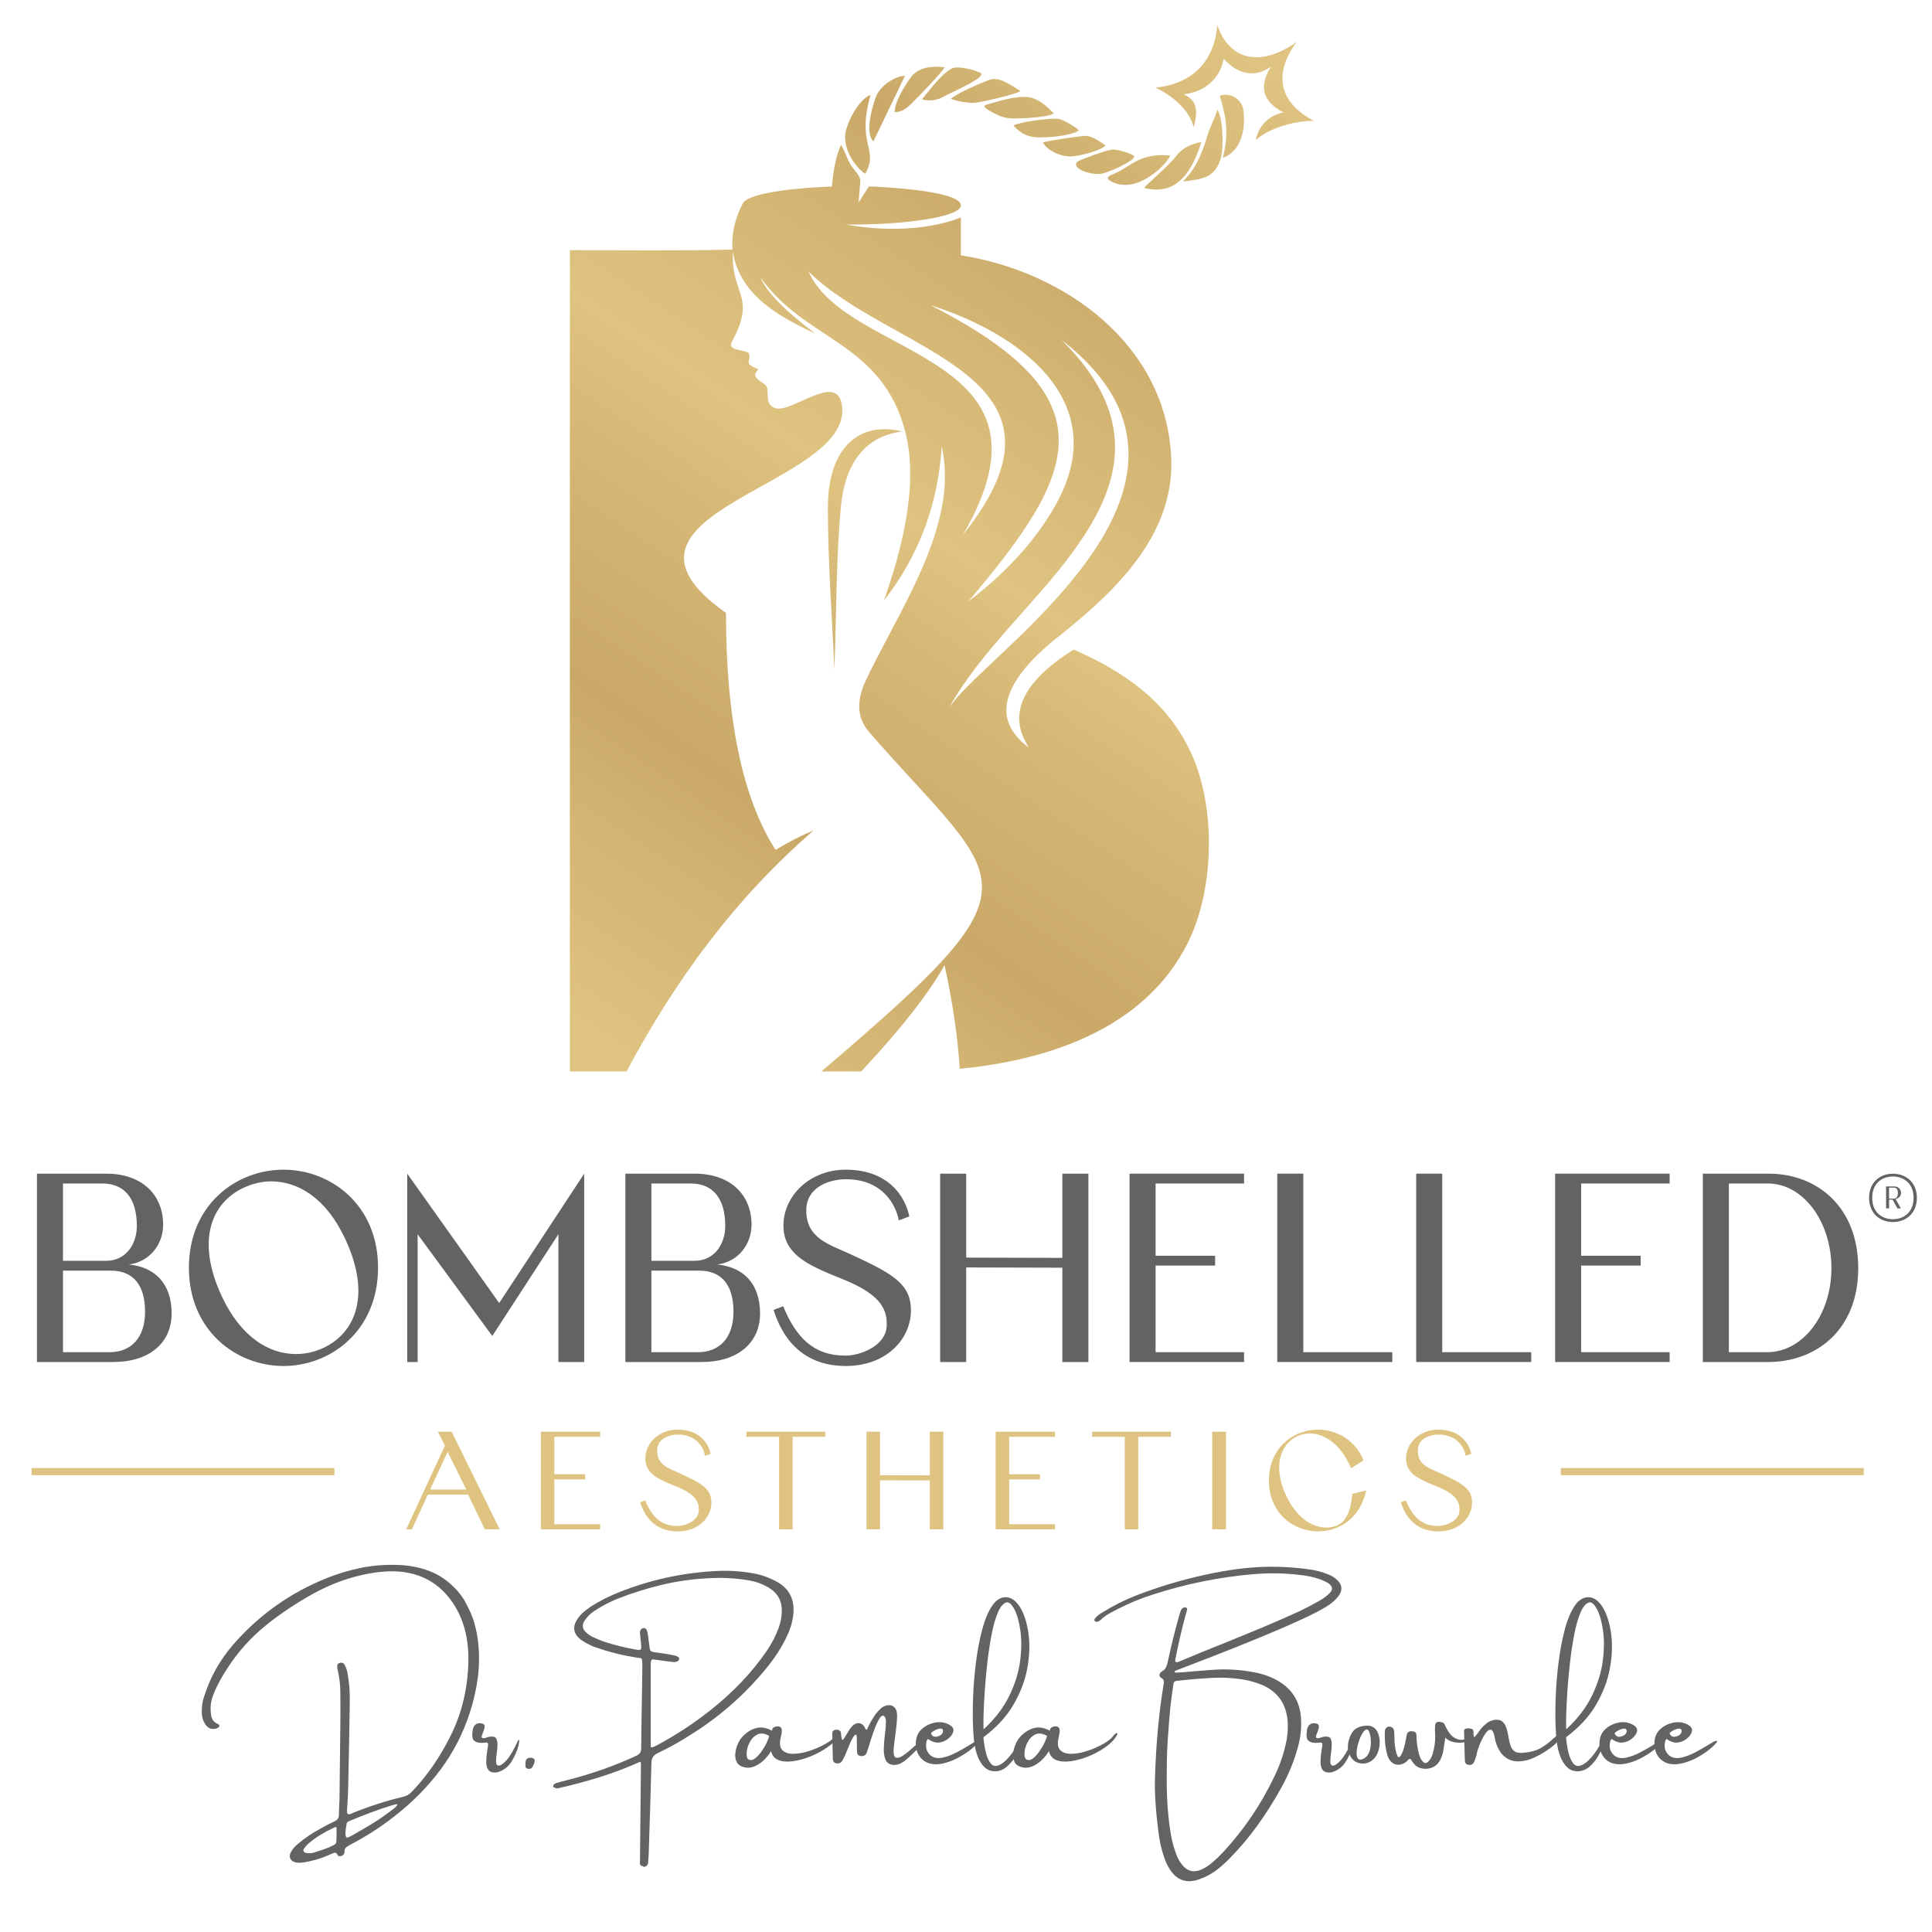 <?xml version="1.0" encoding="UTF-8"?> <svg xmlns="http://www.w3.org/2000/svg" xmlns:xlink="http://www.w3.org/1999/xlink" id="Layer_1" viewBox="0 0 800 800"><defs><style>.cls-1{fill:#dfc380;}.cls-2{fill:#626363;}.cls-3{fill:url(#linear-gradient);fill-rule:evenodd;}</style><linearGradient id="linear-gradient" x1="244.12" y1="425.81" x2="515.52" y2="21.98" gradientUnits="userSpaceOnUse"><stop offset="0" stop-color="#dfc380"></stop><stop offset=".15" stop-color="#d3b472"></stop><stop offset=".24" stop-color="#caa968"></stop><stop offset=".39" stop-color="#d4b573"></stop><stop offset=".51" stop-color="#dfc380"></stop><stop offset=".65" stop-color="#d6b876"></stop><stop offset=".79" stop-color="#caa968"></stop><stop offset=".9" stop-color="#d7ba77"></stop><stop offset="1" stop-color="#dfc380"></stop></linearGradient></defs><path class="cls-2" d="M192.59,663.25c1.75,3.12,3,5.97,3.75,8.53.74,2.56,1.28,5.18,1.6,7.87.59,5.08.56,10.1-.09,15.04-.65,4.94-1.77,9.81-3.34,14.61-2.79,8.56-6.83,16.38-12.1,23.47-5.27,7.09-11.65,13.54-19.13,19.36-5.64,4.42-11.71,8.33-18.21,11.71-.72.36-1.32.76-1.81,1.21s-.69,1.07-.6,1.85c0,.59-.3,1.06-.89,1.42-.39.23-.78.34-1.15.32-.38-.02-.66-.21-.86-.56-.23-.5-.5-.79-.79-.87-.29-.08-.7,0-1.22.23-1.06.48-2.12.94-3.2,1.37-1.61.66-3.7,1.29-6.26,1.88-2.56.59-4.45.77-5.67.54-1.15-.23-1.92-.73-2.34-1.48s-.4-1.6.03-2.55c.75-1.45,1.8-2.7,3.14-3.76,2.76-2.33,5.79-4.38,9.1-6.15,1.92-1.11,3.88-2.14,5.91-3.09,1.25-.54,1.88-1.42,1.88-2.66s.04-2.44.11-3.65c.05-.95.1-1.9.13-2.85.11-10.51.22-21.02.35-31.53.04-3.99.04-7.99,0-12,.04-3.31-.32-6.6-1.07-9.86-.2-.68-.27-1.37-.21-2.07.11-.59.54-.95,1.29-1.07.71-.12,1.27.09,1.66.64.63,1.15,1.06,2.35,1.29,3.6.75,4.1,1.07,8.22.94,12.35-.16,11.39-.38,22.79-.64,34.21-.04,2.36-.13,4.71-.3,7.04-.07,1.06-.13,2.14-.19,3.25v.24c-.04.23-.03.47.01.7s.18.45.42.64c.3.09.6.08.9-.01.29-.1.57-.21.82-.34.14-.04.28-.1.4-.19,6.66-2.7,13.54-4.91,20.62-6.61,1.54-.36,2.78-1.08,3.71-2.17,6.19-6.43,11.53-14.14,16.02-23.14,4.48-9,6.92-18.85,7.32-29.57.39-10.72-2.05-19.63-7.34-26.74-5.29-7.11-12.49-11-21.61-11.68-5-.36-10.85.32-17.56,2.04s-13.52,4.61-20.41,8.66c-6.89,4.05-12.89,8.22-17.99,12.49-5.1,4.27-9.57,9.18-13.41,14.72-3.84,5.54-6.47,10.5-7.88,14.87-.59,2.2-.69,4.45-.29,6.74.11.79.37,1.49.79,2.09.42.61,1.06,1.11,1.92,1.5.52.23.76.51.71.85-.04.33-.32.62-.82.87-1.83.73-3.35.41-4.57-.97-1.09-1.33-1.7-2.82-1.83-4.49-.23-2.67.08-5.25.94-7.73,2.45-7.84,6.45-14.97,12-21.38,5.23-6.03,11.1-11.38,17.63-16.05,6.53-4.66,13.76-8.57,21.71-11.72,4.49-1.77,9.11-3.12,13.86-4.06,4.74-.93,9.66-1.32,14.74-1.16,2.76.07,5.47.4,8.14.99,4.85,1.07,8.95,2.93,12.3,5.57,3.35,2.64,5.9,5.52,7.65,8.65ZM139.34,761.29c.04-1.09.05-2.19.05-3.3,0-.39,0-.72-.03-.97-.02-.25-.12-.4-.29-.44-.18-.04-.35-.02-.51.07-2.01.93-3.94,1.96-5.81,3.09s-3.61,2.4-5.22,3.81c-.68.63-1.25,1.32-1.72,2.07-.23.39-.24.75-.03,1.06.21.31.57.51,1.07.6,1.14.2,2.23.13,3.25-.19,2.09-.66,4.19-1.39,6.28-2.18,0-.05.02-.08.05-.08.5-.2,1.01-.43,1.53-.7.16-.07.3-.15.4-.24.52-.27.81-.66.89-1.18.05-.47.08-.94.08-1.42ZM152.98,755.86c3.35-2.04,6.52-4.21,9.51-6.5.98-.72,1.61-1.3,1.87-1.75.26-.45.16-.62-.3-.52-.46.1-1.1.26-1.92.5-5.48,1.7-11.37,3.88-17.67,6.55-.52.2-.82.47-.89.83-.47,2.4-.63,4.03-.5,4.9.13.87.48,1.2,1.03.98s1.55-.74,2.98-1.57c1.43-.83,3.39-1.97,5.88-3.42Z"></path><path class="cls-2" d="M214.18,721.35c.34-.7.57-1.02.7-.97.12.05.16.33.09.85-.06.51-.17,1.09-.33,1.73-.23.98-.64,2.13-1.21,3.42-.57,1.3-1.21,2.47-1.91,3.53-1.04,1.47-2.32,2.57-3.85,3.32-1.53.74-2.92.93-4.16.55s-1.96-1.55-2.16-3.52c-.04-1.65.11-3.46.43-5.43.11-.82.22-1.63.35-2.42,0-.29-.07-.51-.21-.66-.14-.15-.33-.21-.56-.17h-.54c-.98.16-1.99.14-3.01-.05-1.22-.36-1.92-.96-2.12-1.81s-.18-1.96.05-3.34c.13-.98.49-1.72,1.1-2.22.61-.49,1.33-.69,2.15-.6,1.15.11,1.7.55,1.67,1.32-.04.77-.25,1.59-.64,2.47-.36.73-.55,1.35-.56,1.84s.4.67,1.26.52c.2-.05.41-.12.64-.19.32-.13.69-.24,1.1-.34s.95-.12,1.61-.07c.79.04,1.31.4,1.57,1.09.26.69.37,1.55.34,2.59-.04,1.04-.13,2.1-.29,3.17-.2,1.34-.29,2.49-.29,3.45s.28,1.52.83,1.68c.73.2,1.83-.47,3.29-2,1.46-1.53,3.02-4.11,4.69-7.75Z"></path><path class="cls-2" d="M219.69,727.85c1.47,0,1.99.71,1.56,2.12-.2.55-.42,1.07-.67,1.56-.23.43-.56.71-.99.85-.43.13-.89.1-1.37-.09-.39-.16-.61-.44-.64-.83-.04-.63-.02-1.27.05-1.93.12-1.18.81-1.74,2.07-1.67Z"></path><path class="cls-2" d="M244.26,681.12c-1.22-.55-2.37-1.21-3.46-1.96-3.51-2.56-3.98-5.61-1.42-9.16.7-.99,1.51-1.86,2.44-2.62.93-.76,1.89-1.48,2.87-2.16,3.78-2.4,7.75-4.4,11.92-6.02,12.53-4.96,25.51-7.83,38.94-8.62,5.87-.39,11.66-.03,17.38,1.1,2.33.48,4.55,1.24,6.66,2.26.64.27,1.26.56,1.85.89,5.03,2.69,7.41,6.88,7.14,12.6-.23,3.35-1.07,6.53-2.5,9.56-1.18,2.6-2.55,5.08-4.1,7.46-1.55,2.38-3.25,4.68-5.12,6.9-8.83,10.67-19.1,19.65-30.83,26.94-4.42,2.87-9.02,5.43-13.78,7.68-.95.46-1.61,1.03-1.97,1.71-.37.67-.55,1.52-.55,2.54-.25,10.04-.55,20.11-.89,30.19-.05,2.06-.12,4.11-.19,6.15-.04,1.41-.12,2.86-.24,4.32,0,.16-.02.31-.05.46-.04.72-.41,1.24-1.13,1.56-.36.14-.67.14-.94,0-.16-.09-.26-.17-.3-.24-.2,0-.36-.04-.48-.13-.3-.14-.47-.39-.51-.75-.05-.32-.05-.64,0-.94v-.48c0-1.45.02-2.93.05-4.43l.35-35.26c0-.32-.02-.64-.05-.97l-.05-.16c-.09,0-.19.02-.3.05-.32.07-.62.19-.89.35-.13.04-.27.1-.43.19-5.12,2.24-10.35,4.19-15.68,5.84-5.34,1.66-10.74,3.11-16.22,4.36-1.22.32-1.86.27-1.93-.16-.59.04-.85-.16-.78-.59.07-.43.27-.74.59-.94s.68-.34,1.07-.43h.05c1.15-.36,2.31-.67,3.49-.94l1.77-.48c9.45-2.43,18.58-5.68,27.39-9.75.72-.3,1.24-.69,1.57-1.17s.5-1.11.5-1.89c.09-8.54.21-17.11.38-25.7l.11-8.57c0-.36-.02-.72-.05-1.07,0-.98-.12-1.63-.35-1.93-.05,0-.1-.02-.13-.05-.27-.09-.64-.15-1.13-.19-5.98-.86-11.84-2.3-17.59-4.32-.88-.27-1.71-.6-2.5-.99ZM322.44,674.03c.79-2.17,1.22-4.39,1.29-6.69.12-4.4-1.7-7.73-5.48-9.96-2.49-1.47-5.15-2.45-7.98-2.95-5.75-.99-11.54-1.28-17.38-.89-6.43.34-12.7,1.24-18.83,2.7s-12.16,3.35-18.1,5.68c-2.88,1.15-5.64,2.52-8.27,4.14-1.02.59-2,1.26-2.93,2.01-.93.75-1.75,1.64-2.44,2.66-1.5,2-1.31,3.81.59,5.42.79.68,1.63,1.24,2.53,1.67,1.47.7,2.94,1.33,4.43,1.88,4.46,1.47,8.99,2.6,13.59,3.38.95.2,1.55.17,1.81-.09s.33-.9.2-1.92c-.04-.79-.12-1.58-.24-2.36-.07-.56-.13-1.13-.16-1.72-.12-.59-.12-1.15,0-1.67.23-.7.74-1.09,1.53-1.18.32,0,.58.09.78.27.2.18.35.41.46.7.2.54.34,1.08.43,1.64.27,1.93.52,3.87.75,5.8.12.9.64,1.41,1.53,1.53,1.27.16,2.53.34,3.79.54.16.04.32.05.48.05,1.54.23,3.05.51,4.54.83.52.11,1.01.32,1.48.64h.05c.16.07.26.21.31.4.04.2.04.41-.03.63s-.16.39-.28.5c-.59.43-1.24.61-1.93.54-.75-.07-1.49-.15-2.2-.24-.39-.07-.79-.12-1.18-.16-1.38-.2-2.71-.38-4-.54-.52-.09-1.03-.15-1.53-.19-.29.29-.46.56-.51.83s-.08.55-.08.83v34.67c.11,0,.22.02.35.05.16.09.29.12.4.08.75-.32,1.49-.68,2.2-1.07,7.75-4.17,15.07-9,21.97-14.47,4.46-3.54,8.63-7.34,12.53-11.4,3.89-4.05,7.46-8.45,10.7-13.17,2-2.96,3.62-6.09,4.83-9.4Z"></path><path class="cls-2" d="M345.99,718.7c.32-.43.66-.74,1.02-.94.36-.2.57-.2.64,0,.07.2-.12.67-.59,1.42-1.06,1.58-2.61,3.07-4.66,4.48-2.05,1.42-4.31,2.62-6.79,3.63-2.48,1-4.9,1.67-7.26,1.99s-4.36.17-6-.47-2.65-1.88-3.05-3.72c-1.38,2.24-3.01,3.99-4.9,5.25-1.89,1.26-3.68,1.79-5.38,1.6-1.93-.27-3.22-.99-3.87-2.17s-.86-2.54-.64-4.08.68-3,1.4-4.38c.54-1.06,1.3-2.04,2.28-2.95.98-.91,2.01-1.62,3.09-2.12,1.34-.68,2.69-.99,4.04-.93,1.35.06,2.8.51,4.34,1.33l.05-.11c0-.16.03-.35.09-.56.06-.21.19-.4.39-.56.27-.2.61-.35,1.03-.47.42-.12.83-.14,1.22-.07.63.13,1.02.44,1.17.95.15.51.18,1.07.08,1.68-.1.61-.2,1.13-.31,1.56-.04.09-.05.17-.05.24-.64,2.6-.41,4.42.7,5.46,1.11,1.05,2.72,1.53,4.82,1.45,2.1-.08,4.34-.52,6.7-1.33s4.51-1.77,6.45-2.89,3.27-2.22,4-3.29ZM309.79,728.44c.82.55,1.71.5,2.66-.17.95-.67,1.88-1.64,2.78-2.9.9-1.26,1.65-2.52,2.24-3.77.59-1.25.92-2.2.99-2.85-1.88-1.02-3.49-1.2-4.83-.55-1.34.65-2.39,1.7-3.14,3.13s-1.19,2.85-1.3,4.26c-.12,1.41.09,2.36.61,2.86Z"></path><path class="cls-2" d="M377.44,724.2l.05-.05c.16-.16.55-.52,1.16-1.07.61-.56,1.24-1.08,1.89-1.57.65-.49,1.14-.75,1.45-.77.31-.02.23.43-.26,1.34-.04.11-.12.24-.26.4-.13.16-.26.34-.39.54l-.11.11c-2.79,2.92-4.97,4.96-6.53,6.12-1.56,1.16-3.09,1.68-4.59,1.56-1.58-.16-2.64-.89-3.18-2.19-.55-1.3-.78-2.9-.71-4.81.07-1.91.23-3.83.48-5.76.27-2.04.4-3.77.4-5.2s-.39-2.23-1.18-2.43c-.63-.04-1.31.68-2.04,2.13-.73,1.46-1.45,3.19-2.14,5.2-.69,2.01-1.27,3.81-1.73,5.43-.43,1.34-.73,2.23-.89,2.66-.27.64-.71,1.05-1.33,1.22-.62.17-1.24.12-1.87-.15-.43-.2-.66-.51-.7-.94-.12-.95-.17-1.93-.13-2.96,0-.68-.02-1.33-.05-1.96v-.59c.04-.3.04-.62.03-.94-.02-.32-.05-.6-.11-.83s-.16-.37-.32-.4c-.32,0-.71.37-1.16,1.12s-.9,1.66-1.36,2.74-.86,2.06-1.22,2.94c-.27.75-.46,1.26-.59,1.53-.07.12-.13.22-.16.29-.36.75-.73,1.48-1.13,2.18-.32.59-.82.95-1.48,1.07-1.5.2-2.31-.39-2.42-1.77-.09-3.54-.17-7.11-.24-10.69.04-.68.33-1.12.89-1.32s1.13-.2,1.72,0,.92.55.99,1.07c.04.23.05.49.05.78.16,1.52.35,2.28.56,2.28s.72-.66,1.5-1.99c.39-.68.81-1.35,1.24-2.01.52-.91,1.19-1.7,2.01-2.36.91-.59,1.78-.77,2.6-.54.82.23,1.48.84,1.96,1.83.3.63.57.89.81.78l.08-.05c.07-.25.38-.94.94-2.08s1.29-2.39,2.22-3.75c.92-1.36,1.96-2.47,3.1-3.33.79-.55,1.63-.86,2.54-.93s1.7.18,2.39.74,1.1,1.52,1.22,2.9c.07,1.09,0,2.65-.21,4.66-.21,2.01-.47,3.99-.75,5.92-.23,1.81-.39,3.21-.46,4.19-.09,2.04.26,3.15,1.05,3.33.79.18,1.77-.13,2.95-.94,1.18-.8,2.31-1.7,3.38-2.69Z"></path><path class="cls-2" d="M403.41,721.35c.36-.2.72-.34,1.07-.44.36-.1.59-.09.69.03.1.12-.05.42-.44.9-1.27,1.42-2.76,2.7-4.47,3.87-1.71,1.16-3.45,2.16-5.22,2.98-1.41.63-2.91,1.13-4.48,1.5-1.58.38-3.13.46-4.67.24s-2.94-.89-4.19-2.04c-1.5-1.5-2.32-3.41-2.46-5.73-.13-2.32.41-4.27,1.62-5.84,1.61-1.81,3.65-2.97,6.11-3.49,2.46-.52,4.68-.12,6.65,1.18.95.66,1.33,1.44,1.15,2.32-.18.89-.65,1.71-1.42,2.48-.77.77-1.63,1.35-2.58,1.75-1.41.55-2.68.67-3.8.34-1.12-.33-1.99-.77-2.62-1.33-.45.16-.73.79-.83,1.88-.29,2.06.36,3.73,1.93,5.02,1.31.98,2.95,1.25,4.94.81s4.02-1.24,6.11-2.36c2.08-1.13,3.94-2.2,5.57-3.22.5-.27.95-.55,1.34-.83ZM390.36,716.17c-.23-.32-.62-.45-1.16-.39-.54.06-1.09.23-1.65.5s-1.06.55-1.48.85c-.42.3-.61.51-.55.63,0,.07.05.2.15.38.1.18.25.37.44.56s.46.34.79.42c.33.08.76.06,1.28-.07.82-.23,1.4-.54,1.73-.91.33-.38.52-.75.56-1.12.04-.37,0-.65-.12-.85Z"></path><path class="cls-2" d="M417.02,661.39c2.17.29,4.05,1.82,5.64,4.59,1.59,2.78,2.68,6.36,3.25,10.74.57,4.39.38,9.13-.56,14.23-.95,5.1-2.88,10.12-5.79,15.07-2.91,4.94-7.02,9.38-12.34,13.32.16,2.06.47,4.09.94,6.1.46,2,1.15,3.6,2.07,4.78.82.95,1.8,1.25,2.93.89,1.13-.36,2.26-1.11,3.4-2.24,1.14-1.14,2.17-2.39,3.1-3.75.93-1.36,1.61-2.55,2.04-3.57.36-.75.71-1.13,1.06-1.13s.44.38.28,1.13c-.63,1.81-1.39,3.55-2.29,5.22-.9,1.67-2.08,3.18-3.53,4.52-1.11,1.06-2.44,1.75-3.97,2.07-2.44.36-4.41-.29-5.94-1.95-1.52-1.66-2.65-4.02-3.38-7.1-.48-1.93-.81-4.82-.99-8.66-.18-3.84-.18-8.16,0-12.96.18-4.8.59-9.66,1.22-14.58.63-4.92,1.5-9.44,2.61-13.56s2.5-7.39,4.19-9.82,3.72-3.54,6.08-3.34ZM407.27,716.09c4.73-4.37,8.27-8.98,10.63-13.84,2.36-4.86,3.86-9.63,4.48-14.3.63-4.67.68-8.89.15-12.65-.53-3.76-1.35-6.71-2.47-8.86s-2.21-3.12-3.29-2.93c-1.34.39-2.53,1.77-3.54,4.14-1.02,2.36-1.88,5.35-2.59,8.96-.71,3.61-1.3,7.46-1.77,11.56-.47,4.1-.84,8.07-1.1,11.91-.26,3.84-.42,7.19-.5,10.04s-.07,4.85,0,5.98Z"></path><path class="cls-2" d="M461.04,718.7c.32-.43.66-.74,1.02-.94.36-.2.57-.2.64,0,.07.2-.12.67-.59,1.42-1.06,1.58-2.61,3.07-4.66,4.48-2.05,1.42-4.31,2.62-6.79,3.63-2.48,1-4.9,1.67-7.26,1.99s-4.36.17-6-.47-2.65-1.88-3.05-3.72c-1.38,2.24-3.01,3.99-4.9,5.25-1.89,1.26-3.68,1.79-5.38,1.6-1.93-.27-3.22-.99-3.87-2.17s-.86-2.54-.64-4.08.68-3,1.4-4.38c.54-1.06,1.3-2.04,2.28-2.95.98-.91,2.01-1.62,3.09-2.12,1.34-.68,2.69-.99,4.04-.93,1.35.06,2.8.51,4.34,1.33l.05-.11c0-.16.03-.35.1-.56.06-.21.19-.4.39-.56.27-.2.61-.35,1.03-.47.42-.12.83-.14,1.22-.07.63.13,1.02.44,1.17.95.15.51.18,1.07.08,1.68-.1.61-.2,1.13-.31,1.56-.04.09-.05.17-.05.24-.64,2.6-.41,4.42.7,5.46,1.11,1.05,2.72,1.53,4.82,1.45,2.1-.08,4.34-.52,6.7-1.33s4.51-1.77,6.45-2.89,3.27-2.22,4-3.29ZM424.84,728.44c.82.55,1.71.5,2.66-.17.95-.67,1.88-1.64,2.78-2.9.9-1.26,1.65-2.52,2.24-3.77.59-1.25.92-2.2.99-2.85-1.88-1.02-3.49-1.2-4.83-.55-1.34.65-2.39,1.7-3.14,3.13s-1.19,2.85-1.3,4.26c-.12,1.41.09,2.36.61,2.86Z"></path><path class="cls-2" d="M551.73,652.76c5.35,3.31,4.92,7.22-1.29,11.71-6.2,4.4-27.29,13.46-63.3,27.18-.34.11-.58.27-.72.48-.14.21-.13.34.05.39.18.04.38.07.62.07h.05c1.27-.04,2.53-.12,3.79-.24,1.34-.13,2.69-.24,4.03-.35,2.27-.2,4.57-.38,6.9-.54,6.07-.47,12.09-.09,18.07,1.13,3.51.66,6.8,1.92,9.88,3.79,5.19,3.22,8.13,7.87,8.81,13.94.43,4.37.05,8.68-1.13,12.94-1.66,6.11-4.05,11.89-7.14,17.35-2.92,5.28-6.13,10.36-9.64,15.23-3.51,4.87-7.37,9.44-11.57,13.72-1.54,1.58-3.16,3.04-4.85,4.38-1.69,1.34-3.54,2.47-5.54,3.38-1.15.5-2.33.93-3.54,1.29-4.1,1.02-7.45-.13-10.04-3.44-1.23-1.65-2.2-3.46-2.9-5.43-1.31-3.71-2.17-7.48-2.6-11.33-1.15-8.86-1.62-16.37-1.42-22.53.48-14.32,1.68-27.18,3.6-38.56.12-.59.13-1.08.01-1.48-.12-.39-.45-.75-1.01-1.07-.47-.27-.71-.61-.74-1.02-.03-.41.16-.84.55-1.29,0-.04.03-.05.08-.05.04-.07.09-.12.16-.16.98-.52,1.66-1.2,2.01-2.05.36-.85.62-1.77.78-2.75.07-.23.12-.45.16-.64,1.27-6.07,2.77-12.06,4.48-17.97.2-.79.46-1.55.78-2.28.27-.52.7-.84,1.29-.97.32-.07.61-.02.87.16s.36.4.31.67c-.14.59-.3,1.16-.46,1.72-.09.2-.15.41-.19.64-1.65,6.03-3.06,12.14-4.24,18.32-.2,1.11.25,1.45,1.34,1.02,6.23-2.65,12.48-5.21,18.74-7.68,5.28-2.13,10.52-4.28,15.71-6.45,5.19-2.17,10.38-4.43,15.55-6.79,2.87-1.38,5.68-2.86,8.43-4.43,1.41-.82,2.71-1.77,3.89-2.85,1.74-1.61,1.59-3.09-.46-4.43-.99-.59-2.03-1.08-3.14-1.48-2.79-.99-5.69-1.61-8.67-1.88-6.34-.75-12.72-.85-19.15-.29-14.18,1.22-28.03,4.03-41.54,8.43-4.8,1.5-9.45,3.4-13.94,5.69-.36.14-.69.31-.99.51-1.22.59-2.41,1.23-3.57,1.92s-2.24,1.51-3.22,2.46c-.36.32-.77.54-1.24.64-.48.16-.88.03-1.18-.4-.12-.16-.16-.32-.09-.47.06-.15.15-.31.26-.47.48-.59,1.02-1.11,1.61-1.54.59-.44,1.2-.83,1.83-1.17,4.1-2.53,8.39-4.69,12.86-6.5,8.4-3.31,17.17-6.04,26.33-8.19s17.43-3.43,24.81-3.84c7.38-.41,14.98-.03,22.79,1.16,3.46.7,6.15,1.6,8.08,2.71ZM487.28,696c-.88.09-1.35.58-1.42,1.48-.12,1.11-.29,2.24-.48,3.38-.27,1.93-.52,3.88-.75,5.85-.43,4.64-.79,9.2-1.09,13.7-.29,4.49-.42,8.79-.39,12.89-.09,4.44-.02,8.69.2,12.74.22,4.05.63,8.03,1.22,11.94.46,3.31,1.27,6.53,2.42,9.64.59,1.68,1.43,3.21,2.53,4.59,2.17,2.65,4.79,3.3,7.87,1.96,1.7-.75,3.26-1.75,4.67-3.01,1.65-1.41,3.22-2.94,4.73-4.57,8.38-9.09,15.27-19.27,20.68-30.53,2.13-4.26,3.74-8.73,4.83-13.4.75-3.04,1.06-6.12.94-9.24-.2-3.62-1.11-6.71-2.74-9.29s-4.06-4.64-7.3-6.18c-2.9-1.25-5.91-2.12-9.02-2.6-4.03-.59-8.04-.79-12.03-.59-3.99.2-7.97.51-11.95.94-.99.09-1.95.19-2.9.3Z"></path><path class="cls-2" d="M559.65,721.35c.34-.7.57-1.02.7-.97.12.05.16.33.09.85-.06.51-.17,1.09-.34,1.73-.23.98-.63,2.13-1.21,3.42-.57,1.3-1.21,2.47-1.91,3.53-1.04,1.47-2.32,2.57-3.85,3.32-1.53.74-2.92.93-4.16.55s-1.96-1.55-2.16-3.52c-.04-1.65.11-3.46.43-5.43.11-.82.22-1.63.35-2.42,0-.29-.07-.51-.21-.66s-.33-.21-.56-.17h-.54c-.98.16-1.99.14-3.01-.05-1.22-.36-1.92-.96-2.12-1.81s-.18-1.96.05-3.34c.13-.98.49-1.72,1.1-2.22.61-.49,1.33-.69,2.15-.6,1.15.11,1.7.55,1.67,1.32-.04.77-.25,1.59-.64,2.47-.36.73-.55,1.35-.56,1.84s.4.67,1.26.52c.2-.05.41-.12.64-.19.32-.13.69-.24,1.1-.34s.95-.12,1.61-.07c.79.04,1.31.4,1.57,1.09s.37,1.55.34,2.59c-.04,1.04-.13,2.1-.29,3.17-.2,1.34-.29,2.49-.29,3.45s.28,1.52.83,1.68c.73.2,1.83-.47,3.29-2,1.46-1.53,3.02-4.11,4.69-7.75Z"></path><path class="cls-2" d="M565.86,714.56c2.33-.11,3.93.98,4.81,3.25.63,1.66.8,3.44.52,5.33-.28,1.89-.91,3.46-1.89,4.71-.95,1.15-2.1,1.88-3.46,2.22-1.36.33-2.69.22-3.99-.32-1.3-.55-2.32-1.62-3.07-3.24-.59-1.43-.79-2.87-.59-4.32.16-1.22.5-2.4,1.02-3.54.59-1.41,1.47-2.44,2.63-3.08,1.16-.63,2.51-.97,4.03-1.01ZM564.81,728.15c.98-.59,1.69-1.45,2.12-2.56s.67-2.32.71-3.6-.06-2.48-.31-3.59c-.34-1.54-.8-2.3-1.37-2.27-.57.03-1.16.54-1.77,1.54-.61,1-1.14,2.21-1.6,3.62-.46,1.42-.73,2.77-.83,4.07s.08,2.24.54,2.83,1.29.57,2.51-.05Z"></path><path class="cls-2" d="M608.42,719.53c.11.04.23.11.38.23.14.12.23.25.27.42.04.16-.06.3-.3.43-1.47.79-3.24,1.11-5.33.97-2.09-.14-3.74-.82-4.96-2.04-.07.63-.17,1.23-.29,1.83-.2,1.31-.39,2.57-.59,3.79-.27,1.38-.74,2.69-1.42,3.95-.9,1.47-2.05,2.44-3.48,2.91-1.42.47-2.76.55-4.02.23-1.34-.27-2.43-.92-3.25-1.96-.36-.47-.7-.93-1.02-1.4-.14-.2-.28-.39-.4-.59-.36.04-.64.14-.83.32-.2.18-.38.37-.54.56-.14.2-.31.35-.51.46-1.38.98-2.75,1.31-4.11.98-1.36-.33-2.4-1.25-3.12-2.75-.3-.7-.54-1.42-.7-2.17-.36-1.47-.59-2.93-.69-4.38-.1-1.45-.13-2.93-.09-4.43.09-.91.44-1.5,1.05-1.77.61-.27,1.22-.24,1.83.09.61.33.95.97,1.02,1.92.05.63.08,1.25.08,1.88-.05,2.29.2,4.54.75,6.74.16.52.34,1.01.54,1.48.12.23.3.36.51.38.21.02.4-.09.56-.32.59-.82,1.04-1.72,1.33-2.69s.56-1.96.79-2.98c0-.12.02-.24.05-.35.07-.43.17-.89.29-1.37.07-.59.19-1.18.35-1.77.29-.98,1.06-1.4,2.31-1.24,1.05.07,1.61.6,1.66,1.58,0,2.29.25,4.54.75,6.74.16.79.39,1.56.69,2.31.29.75.74,1.44,1.33,2.07.63.59,1.28.59,1.96,0,.98-.95,1.63-2.05,1.93-3.3.79-2.49,1.15-5.05,1.07-7.68v-.59c-.09-1.11-.11-2.19-.05-3.25.04-1.5.84-2.08,2.42-1.72.36.07.69.19.98.35s.51.46.66.89c1.23,2.69,2.52,4.42,3.85,5.21,1.33.79,2.55,1.08,3.65.89s1.89-.44,2.38-.72c.11-.04.19-.07.24-.11Z"></path><path class="cls-2" d="M645.7,717.94c.79-.36,1.24-.42,1.37-.19.14.47-.28,1.3-1.26,2.51-.98,1.21-2.32,2.44-4,3.69-4.06,2.83-7.48,4.52-10.26,5.08-2.77.56-5.04.38-6.79-.52-1.76-.9-3.06-2.14-3.92-3.72-1.02-1.77-1.66-3.53-1.91-5.26-.34-1.9-.81-2.97-1.4-3.22-.59-.25-1.22.02-1.89.8-.67.79-1.33,1.82-1.96,3.1-.64,1.28-1.16,2.53-1.57,3.75-.41,1.22-.63,2.14-.67,2.77-.12.36-.24.7-.35,1.02-.16.5-.34.99-.54,1.48-.52,1.34-1.42,1.83-2.71,1.48-.71-.13-1.13-.56-1.23-1.32-.05-.5-.08-1.03-.08-1.58,0-.43-.02-.89-.05-1.37-.07-3.22-.15-6.47-.24-9.75,0-.39.19-.67.56-.82.38-.15.81-.22,1.3-.2.49.02.93.09,1.3.23.38.13.58.33.62.58.09.54.13,1,.13,1.4,0,.56.04.95.11,1.2.07.24.24.23.5-.03s.7-.8,1.33-1.62c.98-1.58,2.23-2.92,3.73-4.03.66-.5,1.45-.86,2.35-1.09.9-.22,1.78-.25,2.62-.09.89.23,1.6.74,2.11,1.53.51.79.89,1.69,1.15,2.7.26,1.01.45,1.95.58,2.81.04.23.07.43.11.59.2,1.15.46,2.19.79,3.13.33.94.87,1.68,1.62,2.21s1.85.74,3.3.62c3.15-.23,5.65-.89,7.51-1.97s3.41-2.23,4.69-3.45c.2-.16.37-.32.51-.48.29-.2.53-.39.73-.59.46-.5,1.07-.95,1.83-1.34Z"></path><path class="cls-2" d="M658.27,661.39c2.17.29,4.04,1.82,5.64,4.59,1.59,2.78,2.68,6.36,3.25,10.74.57,4.39.38,9.13-.56,14.23-.95,5.1-2.88,10.12-5.79,15.07s-7.02,9.38-12.34,13.32c.16,2.06.47,4.09.94,6.1.47,2,1.15,3.6,2.07,4.78.82.95,1.8,1.25,2.93.89,1.13-.36,2.26-1.11,3.4-2.24s2.17-2.39,3.1-3.75c.93-1.36,1.61-2.55,2.04-3.57.36-.75.71-1.13,1.06-1.13s.44.38.28,1.13c-.63,1.81-1.39,3.55-2.3,5.22s-2.08,3.18-3.53,4.52c-1.11,1.06-2.44,1.75-3.97,2.07-2.44.36-4.41-.29-5.94-1.95-1.52-1.66-2.65-4.02-3.38-7.1-.48-1.93-.81-4.82-.99-8.66-.18-3.84-.18-8.16,0-12.96s.59-9.66,1.22-14.58c.63-4.92,1.5-9.44,2.6-13.56,1.1-4.12,2.5-7.39,4.19-9.82,1.69-2.43,3.72-3.54,6.08-3.34ZM648.52,716.09c4.73-4.37,8.27-8.98,10.63-13.84,2.36-4.86,3.86-9.63,4.49-14.3.63-4.67.68-8.89.15-12.65-.53-3.76-1.35-6.71-2.47-8.86s-2.21-3.12-3.29-2.93c-1.34.39-2.53,1.77-3.54,4.14-1.02,2.36-1.88,5.35-2.59,8.96s-1.3,7.46-1.77,11.56c-.47,4.1-.84,8.07-1.1,11.91-.26,3.84-.43,7.19-.5,10.04-.07,2.86-.07,4.85,0,5.98Z"></path><path class="cls-2" d="M686.49,721.35c.36-.2.72-.34,1.07-.44.36-.1.59-.09.69.03.1.12-.05.42-.44.9-1.27,1.42-2.76,2.7-4.47,3.87-1.71,1.16-3.45,2.16-5.22,2.98-1.41.63-2.91,1.13-4.48,1.5s-3.13.46-4.67.24c-1.54-.21-2.94-.89-4.19-2.04-1.5-1.5-2.32-3.41-2.46-5.73-.13-2.32.41-4.27,1.62-5.84,1.61-1.81,3.65-2.97,6.11-3.49,2.46-.52,4.68-.12,6.65,1.18.95.66,1.33,1.44,1.15,2.32-.18.89-.65,1.71-1.42,2.48-.77.77-1.63,1.35-2.58,1.75-1.41.55-2.68.67-3.8.34s-1.99-.77-2.62-1.33c-.45.16-.72.79-.83,1.88-.29,2.06.36,3.73,1.93,5.02,1.31.98,2.95,1.25,4.94.81,1.99-.45,4.02-1.24,6.11-2.36,2.08-1.13,3.94-2.2,5.57-3.22.5-.27.95-.55,1.34-.83ZM673.44,716.17c-.23-.32-.62-.45-1.15-.39-.54.06-1.09.23-1.65.5s-1.06.55-1.48.85c-.42.3-.61.51-.55.63,0,.07.05.2.15.38.1.18.25.37.44.56s.46.34.79.42c.33.08.76.06,1.28-.07.82-.23,1.4-.54,1.73-.91.33-.38.52-.75.56-1.12.04-.37,0-.65-.12-.85Z"></path><path class="cls-2" d="M709.24,721.35c.36-.2.72-.34,1.07-.44.36-.1.59-.09.69.03.1.12-.05.42-.44.9-1.27,1.42-2.76,2.7-4.47,3.87-1.71,1.16-3.45,2.16-5.22,2.98-1.41.63-2.91,1.13-4.48,1.5s-3.13.46-4.67.24c-1.54-.21-2.94-.89-4.19-2.04-1.5-1.5-2.32-3.41-2.46-5.73-.13-2.32.41-4.27,1.62-5.84,1.61-1.81,3.65-2.97,6.11-3.49,2.46-.52,4.68-.12,6.65,1.18.95.66,1.33,1.44,1.15,2.32-.18.89-.65,1.71-1.42,2.48-.77.77-1.63,1.35-2.58,1.75-1.41.55-2.68.67-3.8.34s-1.99-.77-2.62-1.33c-.45.16-.72.79-.83,1.88-.29,2.06.36,3.73,1.93,5.02,1.31.98,2.95,1.25,4.94.81,1.99-.45,4.02-1.24,6.11-2.36,2.08-1.13,3.94-2.2,5.57-3.22.5-.27.95-.55,1.34-.83ZM696.19,716.17c-.23-.32-.62-.45-1.15-.39-.54.06-1.09.23-1.65.5s-1.06.55-1.48.85c-.42.3-.61.51-.55.63,0,.07.05.2.15.38.1.18.25.37.44.56s.46.34.79.42c.33.08.76.06,1.28-.07.82-.23,1.4-.54,1.73-.91.33-.38.52-.75.56-1.12.04-.37,0-.65-.12-.85Z"></path><path class="cls-2" d="M44.01,485.99c14.85,0,23.54,8.8,23.54,21.12,0,7.81-5.17,15.29-14.19,16.5,10.45.99,17.71,7.59,17.71,20.24s-9.79,20.13-24.09,20.13H15.3v-77.99h28.71ZM43.9,522.07c8.47,0,12.76-7.15,12.76-14.41,0-11.77-5.39-17.6-14.3-17.6h-16.28v32.01h17.82ZM45.44,559.91c8.69,0,14.63-5.83,14.63-16.72s-4.73-17.05-14.19-17.05h-19.8v33.77h19.36Z"></path><path class="cls-2" d="M117.38,484.34c19.58,0,39.16,14.52,39.16,40.59s-19.58,40.7-39.16,40.7-39.16-14.63-39.16-40.7,19.58-40.59,39.16-40.59ZM122.55,560.68c3.96,0,7.81-.88,11.33-2.53,13.2-6.16,20.02-21.78,9.02-45.21-7.92-17.05-19.69-23.76-30.58-23.76-3.96,0-7.92.99-11.44,2.64-13.2,6.16-19.91,21.67-9.02,44.99,8.03,17.16,19.8,23.87,30.69,23.87Z"></path><path class="cls-2" d="M231.23,563.98v-52.91l-27.39,42.13-30.91-42.13v52.91h-4.29v-77.99l38.06,53.57,35.2-53.57v77.99h-10.67Z"></path><path class="cls-2" d="M287.66,485.99c14.85,0,23.54,8.8,23.54,21.12,0,7.81-5.17,15.29-14.19,16.5,10.45.99,17.71,7.59,17.71,20.24s-9.79,20.13-24.09,20.13h-31.68v-77.99h28.71ZM287.55,522.07c8.47,0,12.76-7.15,12.76-14.41,0-11.77-5.39-17.6-14.3-17.6h-16.28v32.01h17.82ZM289.09,559.91c8.69,0,14.63-5.83,14.63-16.72s-4.73-17.05-14.19-17.05h-19.8v33.77h19.36Z"></path><path class="cls-2" d="M372.14,505.35c-.88-5.61-6.16-17.05-21.78-17.05-7.48,0-16.5,3.52-16.5,12.87,0,11.66,9.46,14.08,18.26,18.15,17.49,8.03,25.08,12.32,25.08,23.21,0,12.1-10.34,23.1-26.95,23.1-18.81,0-26.62-12.65-29.92-23.21l3.96-1.54c5.39,12.98,12.54,20.46,25.85,20.46,5.72,0,17.05-3.85,17.05-12.87,0-5.61-1.65-11.99-17.49-18.48-13.2-5.39-25.3-9.68-25.3-22.44s11.33-23.21,25.74-23.21c17.6,0,24.64,10.89,26.4,19.36l-4.4,1.65Z"></path><path class="cls-2" d="M439.9,563.98v-39.05l-39.82-.11v39.16h-10.78v-77.99h10.78v34.76l39.82.11v-34.87h10.78v77.99h-10.78Z"></path><path class="cls-2" d="M467.73,563.98v-77.99h47.41v4.07h-36.63v29.92h24.64v4.07h-24.64v35.86h36.63v4.07h-47.41Z"></path><path class="cls-2" d="M528.89,563.98v-77.99h10.78v73.92h36.85v4.07h-47.63Z"></path><path class="cls-2" d="M586.42,563.98v-77.99h10.78v73.92h36.85v4.07h-47.63Z"></path><path class="cls-2" d="M643.95,563.98v-77.99h47.41v4.07h-36.63v29.92h24.64v4.07h-24.64v35.86h36.63v4.07h-47.41Z"></path><path class="cls-2" d="M705.1,563.98v-77.99h27.28c19.8,0,37.07,13.53,37.07,39.16s-17.49,38.83-37.29,38.83h-27.06ZM731.84,559.91c14.41,0,26.51-15.18,26.51-34.76s-11.88-35.09-26.29-35.09h-16.17v69.85h15.95Z"></path><polygon class="cls-1" points="640.48 611.26 640.55 611.31 640.44 611.27 640.48 611.26"></polygon><path class="cls-1" d="M193.86,618.89h-16.7l-6.61,14.37h-2.34l16.02-34.66-2.91-5.76h5.7l19.89,40.42h-6.16l-6.9-14.37ZM178.12,616.78h14.94l-7.7-15.62-7.24,15.62Z"></path><path class="cls-1" d="M223.95,633.26v-40.42h24.57v2.11h-18.98v15.51h12.77v2.11h-12.77v18.58h18.98v2.11h-24.57Z"></path><path class="cls-1" d="M291.95,602.87c-.46-2.91-3.19-8.84-11.29-8.84-3.88,0-8.55,1.82-8.55,6.67,0,6.04,4.9,7.3,9.46,9.41,9.06,4.16,13,6.38,13,12.03,0,6.27-5.36,11.97-13.97,11.97-9.75,0-13.79-6.56-15.51-12.03l2.05-.8c2.79,6.73,6.5,10.6,13.4,10.6,2.96,0,8.84-2,8.84-6.67,0-2.91-.86-6.21-9.06-9.58-6.84-2.79-13.11-5.02-13.11-11.63s5.87-12.03,13.34-12.03c9.12,0,12.77,5.64,13.68,10.03l-2.28.85Z"></path><path class="cls-1" d="M328.2,594.95v38.31h-5.59v-38.31h-13.51v-2.11h32.61v2.11h-13.51Z"></path><path class="cls-1" d="M385.03,633.26v-20.24l-20.64-.06v20.29h-5.59v-40.42h5.59v18.01l20.64.06v-18.07h5.59v40.42h-5.59Z"></path><path class="cls-1" d="M412.28,633.26v-40.42h24.57v2.11h-18.98v15.51h12.77v2.11h-12.77v18.58h18.98v2.11h-24.57Z"></path><path class="cls-1" d="M471.33,594.95v38.31h-5.59v-38.31h-13.51v-2.11h32.61v2.11h-13.51Z"></path><path class="cls-1" d="M501.94,633.26v-40.42h5.7v40.42h-5.7Z"></path><path class="cls-1" d="M549.08,632.52c8.55,0,10.09-6.67,10.89-13.97l5.76-1.37c-2.62,11.8-11.46,16.93-20.01,16.93-10.15,0-20.29-7.58-20.29-21.09s10.15-21.04,20.29-21.04c7.87,0,15.68,4.5,18.87,12.77l-5.13,3.19c-4.28-9.98-11-14.37-17.1-14.37-1.82,0-3.59.4-5.19,1.14-6.84,3.19-10.32,12.37-4.67,24.46,4.33,9.24,10.77,13.34,16.59,13.34Z"></path><path class="cls-1" d="M606.93,602.87c-.46-2.91-3.19-8.84-11.29-8.84-3.88,0-8.55,1.82-8.55,6.67,0,6.04,4.9,7.3,9.46,9.41,9.06,4.16,13,6.38,13,12.03,0,6.27-5.36,11.97-13.97,11.97-9.75,0-13.79-6.56-15.51-12.03l2.05-.8c2.79,6.73,6.5,10.6,13.4,10.6,2.96,0,8.84-2,8.84-6.67,0-2.91-.86-6.21-9.06-9.58-6.84-2.79-13.11-5.02-13.11-11.63s5.87-12.03,13.34-12.03c9.12,0,12.77,5.64,13.68,10.03l-2.28.85Z"></path><rect class="cls-1" x="646.32" y="607.9" width="125.42" height="2.95"></rect><rect class="cls-1" x="13.05" y="607.9" width="125.42" height="2.95"></rect><path class="cls-2" d="M783.8,486.01c5.5,0,9.94,3.68,9.94,9.99s-4.44,10.02-9.94,10.02-9.85-3.71-9.85-10.02,4.39-9.99,9.85-9.99ZM783.8,504.85c4.33,0,8.56-2.68,8.56-8.85s-4.22-8.83-8.56-8.83-8.56,2.65-8.56,8.83,4.22,8.85,8.56,8.85ZM783.69,496.73h-1.46v3.63h-1.25v-9.07h3.41c1.73,0,2.79,1.22,2.79,2.71,0,1.3-.81,2.08-2.27,2.52l2.22,3.85h-1.46l-1.98-3.63ZM784.23,496.32c1,0,1.65-.89,1.65-2.33,0-1.6-.7-2.22-1.71-2.22h-1.95v4.55h2Z"></path><path class="cls-3" d="M235.97,103.57v340.09h23.45c20.75-38.75,45.02-71.57,77.44-99.78-5.06,2.07-10.3,4.75-15.72,8.05-13.67-21.35-20.52-54.06-20.53-98.14-60.11-42.4,55.48-52.6,47.81-87.06-2.65-11.98-20.81,4.37-27.32,2.29-4.44-1.42-2.66-5.61-3.54-8.66-.64-2.2-7.78-3.71-3.49-7.37-6.67-2.9-2.83-2.84-3.99-6.76-2.35-1.76-9.16-.78-6.92-4.92,10.17-18.82-.47-19.09.3-36.96,3.01,18.05,19.15,26.75,34.13,33.78-12.02-9.09-19.85-16.67-22.82-23.4,18.81,26.68,50.2,26.58,60.04,63.89,5.74,21.77-1.44,49.29-8.78,70,14.45-18.49,22.42-39.73,23.91-63.72,7.62,32.94-18.93,69.54-32.13,98.39-2.89,7.18-3.11,13.91,2.18,19.97,56.71,64.99,74.22,60.27-19.9,140.41h16.52c16.51-17.67,28.01-32.35,34.51-44.03,3.39,15.67,5.49,29.98,6.29,42.92,37.57-3.62,76.35-16.94,94.04-51.36,11.56-22.47,12.32-57.49,1.3-80.4-9.99-20.78-27.71-32.91-48.16-41.83-21.44,13.47-27.6,27.01-18.48,40.64-15.17-11.16-11.97-25.83,9.61-43.98,24.61-19.26,50.84-43.17,49.25-76.29-2.25-46.75-44.01-76.88-87.09-83.62v-15.67c-10.88,4.37-28.4,6.43-47.42,2.93,23.92.2,47.42-3.1,47.42-7.93,0-6.11-32.88-7.71-38.11-7.84l-4.26,6.66c.48-5.64.71-8.46.71-8.46.25-2.67-2.4-4.71-3.79-6.89-1.94-3.04-2.15-5.22-4.15-8.52-1.93,3.72-3.33,10.96-3.8,17.24-9.38.3-34.38,1.94-36.97,7.09-2.97,5.76-4.8,12.5-4.18,19.02-22.4.54-44.98.22-67.39.22h0ZM506.74,24.37c5.77,6.38,12.84,8.06,19.55,3.2-5.22,8.4-3.38,14.56,5.13,18.98-5.43,1.07-10.24,5.06-11.43,11.46,5.81-5.32,17.1-8.12,24.09-7.97-13.74-7.1-17.44-18.69-7.18-32.65-14.26,10.16-27.59,8.26-32.83-7.01-1.27,15.49-10.81,24.44-25.61,25.88,6.68,3.24,13.96,8.95,15.85,16.41,1.85-7.05,1.3-11.16-4.19-13.63,9.01-1.12,14.86-6.36,16.63-14.66h0ZM345.49,277.29c-.9-21.98-2.78-45.73-2.68-67.53.13-25.13,13.64-35.42,30.77-31.09-17.27,2.16-23.89,15.85-25.33,30.67-2.07,21.45-1.91,46.1-2.76,67.94h0ZM505.1,39.63c1.92,6.85,4.29,14.26,1.23,25.73,7.3-2.55,9.78-11.58,8.47-20.05-.37-2.02-1.57-3.81-3.32-4.92-1.9-1.2-4.24-1.48-6.37-.76h0ZM360.51,39.27c-4.89,1.65-10.63,12.45-10.58,17.45.09,7.93,6.17,13.98,8.38,15.25,5.82-10.64-3.89-11.75,2.2-32.69h0ZM438,49.19c-3.75-.33-15.37,1.29-18.38,2.75,3.19,3.71,6.6,4.83,10.16,4.93,3.66.1,13.26-.45,16.9-2.78.43-.28-6-4.67-8.68-4.9h0ZM460.23,61.96c-4.1.85-9.13,2.93-12.65,4.25-5.32,2,.79,5.83,7.48,5.86,2.83.01,14.95-5.41,14.59-7.36-.16-.84-7.37-3.17-9.41-2.75h0ZM391.17,27.84c-5.49-.68-10.9.17-13.77,3.86-2.55,3.28-7,10.59-6.93,14.65,2.52.21,4.76-1.28,6.84-3.34,2.84-2.81,12.74-13.03,13.86-15.17h0ZM457.8,60.28c-2.44-1.74-5.87-4.25-8.85-4.01-3.22.27-14.79,1.97-17.1,2.71,1.74,3.52,8.19,6.32,12.67,5.71,3.6-.49,10.4-1.94,13.28-4.41h0ZM497.44,58.82c-3.7.56-8.03,2.49-10.33,5.69-2.71,3.78-13.82,13.17-13.32,13.31,3.6.96,7.17.77,9.49.05,7.95-2.48,11.92-11.77,14.16-19.04h0ZM422.47,37.68c-7.31-4.87-9.9-5.72-13.37-4.41-3.05,1.14-14.04,5.9-15.34,7.72,4.36,1.37,7.97,1.72,9.91,1.57,2.23-.17,17.62-3.59,18.81-4.88h0ZM374.71,31.44c-2.58-.25-9.92,3.06-12.04,8.74-1.82,4.86-4.52,15.19-1.01,18.36l13.05-27.1h0ZM504.08,45.41c-1.25,4.2-3.04,7.03-3.94,10.14-3.88,13.46-8.07,17.13-10.34,19.61,3.14-.37,7.94-.87,10.46-2.34,2.89-1.69,4.56-4.32,5.39-8.02,1.13-5.06.62-16.12-1.56-19.4h0ZM406.38,30.4c-2.2-1.35-9.8-3.34-12.25-2.05-5.03,2.64-11.17,11.74-12.4,12.73,1.83.69,5.66.79,8.5-.81,2.94-1.66,15.45-6.97,16.1-9.34.03-.1.07-.35.06-.53h0ZM484.57,64.45c-4.46-.57-8.88-.05-12.8,1.69-3.72,1.64-6.96,4.46-10.72,5.92-1.94.75-3.52,1.58-1.04,3.01,10.5,5.74,22.82-6.68,24.57-10.62h0ZM436.4,46.97c-3.21-3.15-6.63-6.44-11.14-6.79-5.35-.42-12.01,1.8-17.25,3.33-1.49.71,1.95,2.57,4.2,3.67,3.31,1.62,4.97,1.9,8.5,1.86,4.76-.06,13.41-.6,15.69-2.07h0ZM457.96,166.68c-3.41-8.31-9.31-16.92-18.33-25.86,2.48,1.91,4.77,3.84,6.87,5.77,7.05,6.46,12.08,13,15.42,19.56,13.01,25.54.51,51.32-17.38,73.38-19.62,24.2-45.73,43.91-51.75,53.89,13-23.64,35.71-43.2,51.73-65.24,13.99-19.25,22.52-39.36,13.44-61.5h0ZM385.13,126.31c36.7,11.56,74.8,39.18,53.11,80.67-6.9,13.2-18.96,28.28-37.23,42.02,44.59-52.74,60.4-84.01-15.87-122.69h0ZM334.78,112.4c34.37,34.09,117.34,42.38,63.94,109.08,44.2-75.69-47.82-72.54-63.94-109.08h0Z"></path></svg> 